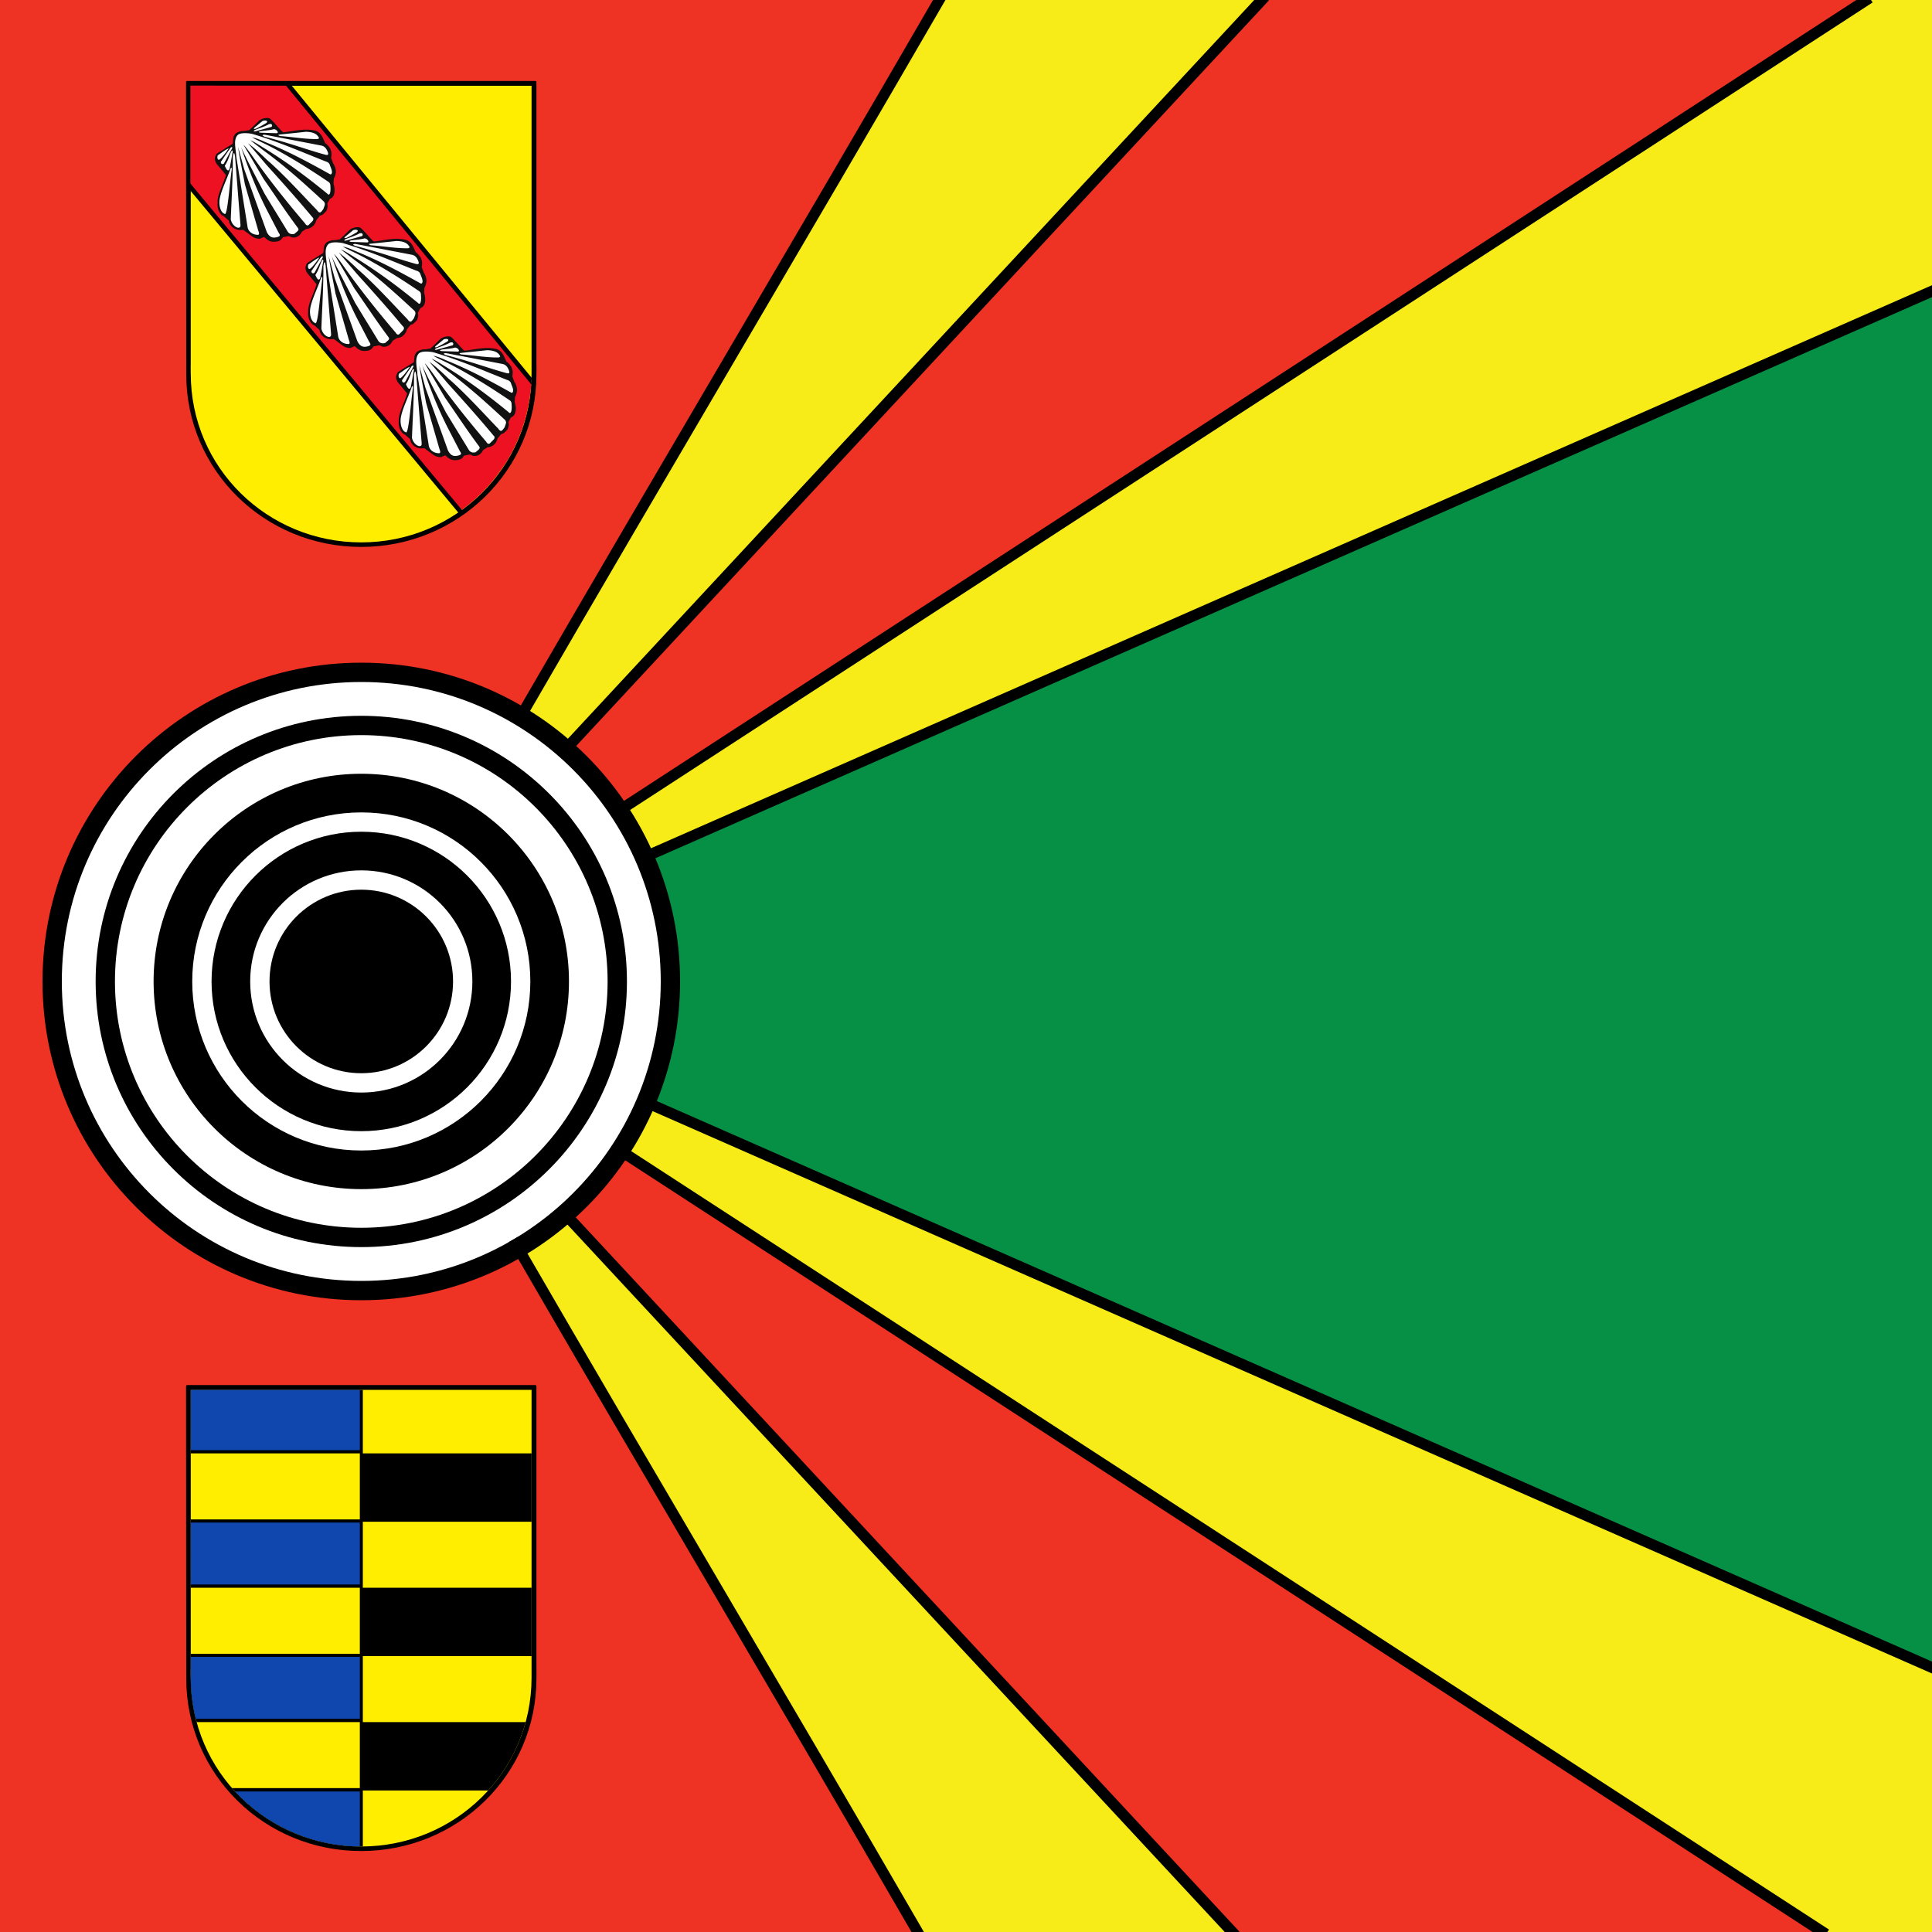 <?xml version="1.0" encoding="UTF-8"?>
<svg data-bbox="0 -8.277 1003.901 1016.253" xmlns="http://www.w3.org/2000/svg" viewBox="0 0 1000 1000" fill-rule="evenodd" clip-rule="evenodd" stroke-linecap="square" stroke-linejoin="round" stroke-miterlimit="1.5" data-type="ugc">
    <g>
        <path fill="#ee3223" d="M1000 0v1000H0V0h1000z"/>
        <path d="M335.184 443v128L1000 863.534v-713.25L335.184 443Z" fill="#069046"/>
        <path d="M486.143 0h166.765L294 386.448 271.131 368 486.143 0Z" fill="#f7ec17"/>
        <path d="M475 1000.002h162.631L294 629.002l-25.869 16.5L475 1000.002Z" fill="#f7ec17"/>
        <path d="m335.184 571-12 26L945 1000h55V863.534L335.184 571Z" fill="#f7ec17"/>
        <path d="M322.316 418.252 335.184 442 1000 150.284V0h-34.602L322.316 418.252Z" fill="#f7ec17"/>
        <path d="M352 508c0 91.127-73.873 165-165 165-91.126 0-165-73.873-165-165s73.874-165 165-165c91.127 0 165 73.873 165 165z"/>
        <path fill="#ffffff" d="M342 508c0 85.604-69.396 155-155 155S32 593.604 32 508s69.396-155 155-155 155 69.396 155 155z"/>
        <path d="M324.501 508c0 75.94-61.561 137.5-137.5 137.5-75.94 0-137.5-61.56-137.5-137.5 0-75.939 61.56-137.5 137.5-137.5 75.939 0 137.5 61.561 137.5 137.5z"/>
        <path fill="#ffffff" d="M314.497 507.996c0 70.415-57.083 127.498-127.499 127.498-70.415 0-127.498-57.083-127.498-127.498 0-70.416 57.083-127.499 127.498-127.499 70.416 0 127.499 57.083 127.499 127.499z"/>
        <path d="M294.497 507.995c0 59.37-48.129 107.499-107.499 107.499S79.5 567.364 79.5 507.995c0-59.37 48.129-107.499 107.498-107.499 59.37 0 107.499 48.13 107.499 107.499z"/>
        <path fill="#ffffff" d="M274.5 508c0 48.325-39.175 87.5-87.5 87.5-48.324 0-87.5-39.175-87.5-87.5 0-48.324 39.176-87.5 87.5-87.5 48.325 0 87.5 39.176 87.5 87.5z"/>
        <path d="M264.5 508c0 42.802-34.698 77.5-77.5 77.5s-77.5-34.698-77.5-77.5 34.698-77.5 77.5-77.5 77.5 34.698 77.5 77.5z"/>
        <path fill="#ffffff" d="M244.5 508c0 31.756-25.744 57.5-57.5 57.5s-57.5-25.744-57.5-57.5 25.744-57.5 57.5-57.5 57.5 25.744 57.5 57.5z"/>
        <path d="M234.5 508c0 26.233-21.267 47.5-47.5 47.5-26.234 0-47.5-21.267-47.5-47.5 0-26.234 21.266-47.5 47.5-47.5 26.233 0 47.5 21.266 47.5 47.5z"/>
        <path d="M267 644c72.667 125.511 135.333 230.489 208 356" stroke="#000000" stroke-width="5.56"/>
        <path d="m267 644 351.056 382.82" fill="none" stroke="#000000" stroke-width="5.71" transform="matrix(.993 -.013 -.013 .978 37.116 3.473)"/>
        <path d="m267 644 629.571 420.17" fill="none" stroke="#000000" stroke-width="5.71" transform="matrix(.993 -.013 -.013 .978 66.3 -29.527)"/>
        <path d="m267 644 673.655 307.802" fill="none" stroke="#000000" stroke-width="5.71" transform="matrix(.993 -.013 -.013 .978 78.3 -55.527)"/>
        <path d="M271.131 368C343.798 242.489 413.476 125.511 486.142 0" stroke="#000000" stroke-width="5.56"/>
        <path d="m262.779 639.397 366.662 399.843" fill="none" stroke="#000000" stroke-width="5.71" transform="matrix(.993 .013 -.013 -.978 41.247 1008.527)"/>
        <path d="m261.92 640.61 653.398 436.07" fill="none" stroke="#000000" stroke-width="5.71" transform="matrix(.993 .013 -.013 -.978 70.432 1041.527)"/>
        <path d="m267 644 669.469 305.889" fill="none" stroke="#000000" stroke-width="5.71" transform="matrix(.993 .013 -.013 -.978 82.432 1067.527)"/>
        <path d="M96.892 42.5h180.17l.006 145.855c.091 1.832 0 3.479 0 5.4 0 49.6-40.588 88.744-90.13 88.744-49.54 0-89.922-39.174-89.952-88.745L96.892 42.5Z" fill-rule="nonzero" stroke="#000000" stroke-width="1.178" stroke-linecap="butt" stroke-linejoin="miter" stroke-miterlimit="4"/>
        <path d="M98.73 188.031c-.088 1.803 0 3.426 0 5.317 0 48.834 39.704 87.39 88.244 87.39 48.481 0 88.156-38.556 88.156-87.39V44.398H98.73" fill="#ffee00" fill-rule="nonzero"/>
        <path d="M238.684 264.17 98.63 95.634V44.296l49.865.047L275.03 198.564c-.913 11.528-3.753 25.484-12.81 40.41-6.45 9.927-13.039 17.479-23.56 25.208" fill="#ee1122" fill-rule="nonzero"/>
        <path d="M121.695 69.453c.639-.872 1.873-1.281 3.34-1.65 1.417.048 2.745-.229 4.026-.456l4.896-4.76c.456-.547 2.974-2.011 5.49-1.372.869.412 3.614 3.614 5.26 5.446.778.595 1.282 1.69 2.106 1.829 5.078-.64 11.346-2.286 16.654-.778 2.883 1.008 3.66 3.844 4.803 6.268.87.504 2.884 2.793 2.884 3.614.595 1.19.504 2.793.23 4.118l1.007 2.745c.872 1.237 1.511 3.066 1.464 4.53-.091.96-.46 2.563-1.055 3.384l-.182 2.654c.913 2.792 1.099 6.863-1.923 7.959l-1.282 2.332c.274 1.785.23 1.877-.456 3.844-1.099 1.099-1.83 2.242-3.34 2.471l-1.877 2.289c-.595 2.745-2.833 4.483-5.26 4.577l-2.197 1.417c-.96 2.288-3.293 3.475-5.4 2.928-.868-.413-.912-.548-1.554-.595-.642-.048-1.785.456-2.837.456-.872 1.373-1.693 2.333-4.3 2.424-2.15.139-3.526-.548-5.537-2.515-.916.595-1.146.32-2.015.96-1.464.091-3.066-.321-4.486-1.464l-4.3-3.157c-3.888.642-6.907-1.508-7.41-4.757l-2.699-2.333c-1.69-.504-3.567-3.614-3.11-7.137-.321-3.567 2.883-9.286 4.347-14.09l-4.85-5.812c-1.465-2.241-.914-3.752 0-5.26l8.326-5.17c.32-1.967-.047-3.384 1.234-4.939" fill="#111111" fill-rule="nonzero"/>
        <path d="M118.399 76.775c-1.92.778-3.752 2.38-5.673 3.614-.365 1.008-.274 2.015.457 2.333.871.092 3.935-3.935 5.216-5.947m.869-.235c.73-.598 1.051-.548.913.182-1.464 2.698-2.836 5.308-4.345 8.006-.871.412-1.42.23-1.558-.913a1069.97 1069.97 0 0 1 4.987-7.272m1.237 1.882c-.64 3.066-1.052 5.902-1.694 9.013-.595 1.281-1.28 1.098-2.468-1.6 1.92-3.019 2.242-4.986 3.34-7.457.73-.822.548-.64.822.047m11.119-12.265c1.558-1.281 2.654-2.197 4.253-3.525 1.511-.548 3.066-.139 2.059.963-1.83 1.098-3.432 2.011-5.4 2.975-1.324.365-1.28.047-.912-.413m7.452-1.832c1.65-.639 2.106.548 1.51 1.326-2.792.78-5.58 1.558-8.417 2.332-.872.139-1.281 0-.183-.73 2.424-1.007 4.848-1.65 7.09-2.928m2.385 2.61c1.326-.504 3.34 1.92 1.691 2.011l-8.324-.273c-1.098-.183-1.237-.366 0-.778 2.242-.321 4.757-.457 6.633-.96m3.24 2.698c4.528-.46 9.06-.916 13.588-1.42 3.66.091 5.446 1.007 6.453 2.515.686.914.274.96-.321 1.235-6.268.138-12.857-1.1-19.49-1.556-.548-.23-1.464-.547-.23-.777m-7.717.091c9.7 1.832 19.399 3.708 29.142 5.585 1.785.274 2.698 1.508 3.25 2.742.915 1.967.506 2.424-1.008 2.014-9.47-2.562-18.621-6.085-31.487-9.334-1.098-.595-1.51-.868.092-1.007m-17.708 17.74c-1.876 5.49-5.355 12.17-5.673 16.562-.23 3.753 1.237 6.268 2.654 6.633 1.417 1.738 2.61-15.328 3.705-23.012.047-1.373-.456-.822-.686-.183m2.427-6.215a9520.549 9520.549 0 0 0 2.792 35.227c.183 2.884-4.256 1.008-5.03-2.927.409-10.89 1.098-21.366 1.051-32.311.504-3.202.869-2.103 1.19 0m1.464-11.467c1.785-1.328 5.902-.78 7.458-.46 13.13 3.936 25.165 9.152 37.789 14.183 1.234.365 2.012.822 2.377 2.059.412 1.325 1.19 2.515 1.007 3.979-.27.504-.32 1.007-1.234.504-10.064-5.63-20.085-11.025-31.015-15.602-3.019-1.143-5.764-2.745-9.06-3.34 2.698 1.558 5.72 2.836 8.556 4.3 10.751 5.537 21.458 12.262 31.192 18.895.73.598.778 1.372.778 2.15.23 2.241-.139 5.49-1.6 3.797-10.02-8.233-20.267-15.876-31.928-23.104-2.653-1.558-5.122-3.384-7.958-4.577l7.366 5.672c11.12 8.145 20.954 17.022 30.78 26.126.913 1.326.365 1.83-.274 3.797-1.326 1.785-1.873 2.698-3.34.595-6.772-6.999-17.019-18.347-25.802-25.94-3.066-2.975-6.268-5.947-9.838-8.648l9.426 11.072c8.326 9.195 16.152 17.978 23.79 27.127.871.639.55 1.372.274 1.923l-2.242 2.242c-.73.365-1.281-.048-1.74-.872-9.47-11.116-18.3-22.188-26.536-33.813-1.558-2.333-4.942-6.725-5.307-6.816l10.385 17.613c5.811 8.327 11.346 16.79 17.522 25.072.457.639.87 1.051 0 1.967l-1.602 1.373c-1.373.32-2.61.091-3.431-1.099-3.935-6.542-8.141-13.269-12.08-19.81-4.026-7.96-8.417-15.92-12.031-23.882 1.69 5.078 6.22 18.391 12.806 31.486l6.59 12.719c1.189 1.646.32 1.782-.228 2.106-2.61.821-4.303.547-5.902-2.424L126.39 87.567l-3.158-11.48c.913 6.405 2.333 12.856 3.523 19.306l6.907 23.929c.872 2.15.23 2.333-.686 2.194-2.242-.138-4.619-1.6-4.896-4.392l-5.808-36.228c-.094-3.431-1.74-8.692.87-11.116" fill="#ffffff" fill-rule="nonzero"/>
        <path d="M275.03 198.576 148.29 44.178l2.24.047 124.62 151.747m-37.259 69.688L97.75 97.242l.23-2.47 141.29 169.86" fill-rule="nonzero" stroke="#000000" stroke-width=".589" stroke-linecap="butt" stroke-linejoin="miter" stroke-miterlimit="4"/>
        <path d="M168.586 125.976c.639-.872 1.873-1.281 3.34-1.65 1.417.048 2.745-.229 4.026-.456l4.896-4.76c.456-.547 2.974-2.011 5.49-1.372.869.412 3.614 3.614 5.26 5.446.778.595 1.282 1.69 2.106 1.829 5.078-.64 11.346-2.286 16.654-.778 2.883 1.008 3.66 3.844 4.803 6.268.87.504 2.884 2.793 2.884 3.614.595 1.19.504 2.793.23 4.118l1.007 2.745c.872 1.237 1.511 3.066 1.464 4.53-.091.96-.46 2.563-1.055 3.384l-.182 2.654c.913 2.792 1.099 6.863-1.923 7.959l-1.282 2.332c.274 1.785.23 1.877-.456 3.844-1.099 1.099-1.83 2.242-3.34 2.471l-1.877 2.289c-.595 2.745-2.833 4.483-5.26 4.577l-2.197 1.417c-.96 2.288-3.293 3.475-5.4 2.928-.868-.413-.912-.548-1.554-.595-.642-.048-1.785.456-2.837.456-.872 1.373-1.693 2.333-4.3 2.424-2.15.139-3.526-.548-5.537-2.515-.916.595-1.146.32-2.015.96-1.464.091-3.066-.321-4.486-1.464l-4.3-3.157c-3.888.642-6.907-1.508-7.41-4.757l-2.699-2.333c-1.69-.504-3.567-3.614-3.11-7.137-.321-3.567 2.883-9.286 4.347-14.09l-4.85-5.812c-1.465-2.241-.914-3.752 0-5.26l8.326-5.17c.32-1.967-.047-3.384 1.234-4.939" fill="#111111" fill-rule="nonzero"/>
        <path d="M165.29 133.298c-1.92.778-3.752 2.38-5.673 3.614-.365 1.008-.274 2.015.457 2.333.871.092 3.935-3.935 5.216-5.947m.869-.235c.73-.598 1.051-.548.913.182-1.464 2.698-2.836 5.308-4.345 8.006-.871.412-1.42.23-1.558-.913a1069.97 1069.97 0 0 1 4.987-7.272m1.237 1.882c-.64 3.066-1.052 5.902-1.694 9.013-.595 1.281-1.28 1.098-2.468-1.6 1.92-3.019 2.242-4.986 3.34-7.457.73-.822.548-.64.822.047m11.119-12.265c1.558-1.281 2.654-2.197 4.253-3.525 1.511-.548 3.066-.139 2.059.963-1.83 1.098-3.432 2.011-5.4 2.975-1.324.365-1.28.047-.912-.413m7.452-1.832c1.65-.639 2.106.548 1.51 1.326-2.792.78-5.58 1.558-8.417 2.332-.872.139-1.281 0-.183-.73 2.424-1.007 4.848-1.65 7.09-2.928m2.385 2.61c1.326-.504 3.34 1.92 1.691 2.011l-8.324-.273c-1.098-.183-1.237-.366 0-.778 2.242-.321 4.757-.457 6.633-.96m3.24 2.698c4.528-.46 9.06-.916 13.588-1.42 3.66.091 5.446 1.007 6.453 2.515.686.914.274.96-.321 1.235-6.268.138-12.857-1.1-19.49-1.556-.548-.23-1.464-.547-.23-.777m-7.717.091c9.7 1.832 19.399 3.708 29.142 5.585 1.785.274 2.698 1.508 3.25 2.742.915 1.967.506 2.424-1.008 2.014-9.47-2.562-18.621-6.085-31.487-9.334-1.098-.595-1.51-.868.092-1.007m-17.708 17.74c-1.876 5.49-5.355 12.17-5.673 16.562-.23 3.753 1.237 6.268 2.654 6.633 1.417 1.738 2.61-15.328 3.705-23.012.047-1.373-.456-.822-.686-.183m2.427-6.215a9520.549 9520.549 0 0 0 2.792 35.227c.183 2.884-4.256 1.008-5.03-2.927.409-10.89 1.098-21.366 1.051-32.311.504-3.202.869-2.103 1.19 0m1.464-11.467c1.785-1.328 5.902-.78 7.458-.46 13.13 3.936 25.165 9.152 37.789 14.183 1.234.365 2.012.822 2.377 2.059.412 1.325 1.19 2.515 1.007 3.979-.27.504-.32 1.007-1.234.504-10.064-5.63-20.085-11.025-31.015-15.602-3.019-1.143-5.764-2.745-9.06-3.34 2.698 1.558 5.72 2.836 8.556 4.3 10.751 5.537 21.458 12.262 31.192 18.895.73.598.778 1.372.778 2.15.23 2.241-.139 5.49-1.6 3.797-10.02-8.233-20.267-15.876-31.928-23.104-2.653-1.558-5.122-3.384-7.958-4.577l7.366 5.672c11.12 8.145 20.954 17.022 30.78 26.126.913 1.326.365 1.83-.274 3.797-1.326 1.785-1.873 2.698-3.34.595-6.772-6.999-17.019-18.347-25.802-25.94-3.066-2.975-6.268-5.947-9.838-8.648l9.426 11.072c8.326 9.195 16.152 17.978 23.79 27.127.871.639.55 1.372.274 1.923l-2.242 2.242c-.73.365-1.281-.048-1.74-.872-9.47-11.116-18.3-22.188-26.536-33.813-1.558-2.333-4.942-6.725-5.307-6.816l10.385 17.613c5.811 8.327 11.346 16.79 17.522 25.072.457.639.87 1.051 0 1.967l-1.602 1.373c-1.373.32-2.61.091-3.431-1.099-3.935-6.542-8.141-13.269-12.08-19.81-4.026-7.96-8.417-15.92-12.031-23.882 1.69 5.078 6.22 18.391 12.806 31.486l6.59 12.719c1.189 1.646.32 1.782-.228 2.106-2.61.821-4.303.547-5.902-2.424L173.28 144.09l-3.158-11.48c.913 6.405 2.333 12.856 3.523 19.306l6.907 23.929c.872 2.15.23 2.333-.686 2.194-2.242-.138-4.619-1.6-4.896-4.392l-5.808-36.228c-.094-3.431-1.74-8.692.87-11.116" fill="#ffffff" fill-rule="nonzero"/>
        <path d="M215.477 182.498c.639-.872 1.873-1.281 3.34-1.65 1.417.048 2.745-.229 4.026-.456l4.896-4.76c.456-.547 2.974-2.011 5.49-1.372.869.412 3.614 3.614 5.26 5.446.778.595 1.282 1.69 2.106 1.829 5.078-.64 11.346-2.286 16.654-.778 2.883 1.008 3.66 3.844 4.803 6.268.87.504 2.884 2.793 2.884 3.614.595 1.19.504 2.793.23 4.118l1.007 2.745c.872 1.237 1.511 3.066 1.464 4.53-.091.96-.46 2.563-1.055 3.384l-.182 2.654c.913 2.792 1.099 6.863-1.923 7.959l-1.282 2.332c.274 1.785.23 1.877-.456 3.844-1.099 1.099-1.83 2.242-3.34 2.471l-1.877 2.289c-.595 2.745-2.833 4.483-5.26 4.577l-2.197 1.417c-.96 2.288-3.293 3.475-5.4 2.928-.868-.413-.912-.548-1.554-.595-.642-.048-1.785.456-2.837.456-.872 1.373-1.693 2.333-4.3 2.424-2.15.139-3.526-.548-5.537-2.515-.916.595-1.146.32-2.015.96-1.464.091-3.066-.321-4.486-1.464l-4.3-3.157c-3.888.642-6.907-1.508-7.41-4.757l-2.699-2.333c-1.69-.504-3.567-3.614-3.11-7.137-.321-3.567 2.883-9.286 4.347-14.09l-4.85-5.812c-1.465-2.241-.914-3.752 0-5.26l8.326-5.17c.32-1.967-.047-3.384 1.234-4.939" fill="#111111" fill-rule="nonzero"/>
        <path d="M212.181 189.82c-1.92.778-3.752 2.38-5.673 3.614-.365 1.008-.274 2.015.457 2.333.871.092 3.935-3.935 5.216-5.947m.869-.235c.73-.598 1.051-.548.913.182-1.464 2.698-2.836 5.308-4.345 8.006-.871.412-1.42.23-1.558-.913a1069.97 1069.97 0 0 1 4.987-7.272m1.237 1.882c-.64 3.066-1.052 5.902-1.694 9.013-.595 1.281-1.28 1.098-2.468-1.6 1.92-3.019 2.242-4.986 3.34-7.457.73-.822.548-.64.822.047m11.119-12.265c1.558-1.281 2.654-2.197 4.253-3.525 1.511-.548 3.066-.139 2.059.963-1.83 1.098-3.432 2.011-5.4 2.975-1.324.365-1.28.047-.912-.413m7.452-1.832c1.65-.639 2.106.548 1.51 1.326-2.792.78-5.58 1.558-8.417 2.332-.872.139-1.281 0-.183-.73 2.424-1.007 4.848-1.65 7.09-2.928m2.385 2.61c1.326-.504 3.34 1.92 1.691 2.011l-8.324-.273c-1.098-.183-1.237-.366 0-.778 2.242-.321 4.757-.457 6.633-.96m3.24 2.698c4.528-.46 9.06-.916 13.588-1.42 3.66.091 5.446 1.007 6.453 2.515.686.914.274.96-.321 1.235-6.268.138-12.857-1.1-19.49-1.556-.548-.23-1.464-.547-.23-.777m-7.717.091c9.7 1.832 19.399 3.708 29.142 5.585 1.785.274 2.698 1.508 3.25 2.742.915 1.967.506 2.424-1.008 2.014-9.47-2.562-18.621-6.085-31.487-9.334-1.098-.595-1.51-.868.092-1.007m-17.708 17.74c-1.876 5.49-5.355 12.17-5.673 16.562-.23 3.753 1.237 6.268 2.654 6.633 1.417 1.738 2.61-15.328 3.705-23.012.047-1.373-.456-.822-.686-.183m2.427-6.215a9520.549 9520.549 0 0 0 2.792 35.227c.183 2.884-4.256 1.008-5.03-2.927.409-10.89 1.098-21.366 1.051-32.311.504-3.202.869-2.103 1.19 0m1.464-11.467c1.785-1.328 5.902-.78 7.458-.46 13.13 3.936 25.165 9.152 37.789 14.183 1.234.365 2.012.822 2.377 2.059.412 1.325 1.19 2.515 1.007 3.979-.27.504-.32 1.007-1.234.504-10.064-5.63-20.085-11.025-31.015-15.602-3.019-1.143-5.764-2.745-9.06-3.34 2.698 1.558 5.72 2.836 8.556 4.3 10.751 5.537 21.458 12.262 31.192 18.895.73.598.778 1.372.778 2.15.23 2.241-.139 5.49-1.6 3.797-10.02-8.233-20.267-15.876-31.928-23.104-2.653-1.558-5.122-3.384-7.958-4.577l7.366 5.672c11.12 8.145 20.954 17.022 30.78 26.126.913 1.326.365 1.83-.274 3.797-1.326 1.785-1.873 2.698-3.34.595-6.772-6.999-17.019-18.347-25.802-25.94-3.066-2.975-6.268-5.947-9.838-8.648l9.426 11.072c8.326 9.195 16.152 17.978 23.79 27.127.871.639.55 1.372.274 1.923l-2.242 2.242c-.73.365-1.281-.048-1.74-.872-9.47-11.116-18.3-22.188-26.536-33.813-1.558-2.333-4.942-6.725-5.307-6.816l10.385 17.613c5.811 8.327 11.346 16.79 17.522 25.072.457.639.87 1.051 0 1.967l-1.602 1.373c-1.373.32-2.61.091-3.431-1.099-3.935-6.542-8.141-13.269-12.08-19.81-4.026-7.96-8.417-15.92-12.031-23.882 1.69 5.078 6.22 18.391 12.806 31.486l6.59 12.719c1.189 1.646.32 1.782-.228 2.106-2.61.821-4.303.547-5.902-2.424l-11.714-32.577-3.158-11.48c.913 6.405 2.333 12.856 3.523 19.306l6.907 23.929c.872 2.15.23 2.333-.686 2.194-2.242-.138-4.619-1.6-4.896-4.392l-5.808-36.228c-.094-3.431-1.74-8.692.87-11.116" fill="#ffffff" fill-rule="nonzero"/>
        <path d="M96.892 717.5h180.17l.006 145.856c.091 1.832 0 3.479 0 5.4 0 49.6-40.588 88.744-90.13 88.744-49.54 0-89.922-39.174-89.952-88.745L96.892 717.5Z" fill-rule="nonzero" stroke="#000000" stroke-width="1.178" stroke-linecap="butt" stroke-linejoin="miter" stroke-miterlimit="4"/>
        <path d="M98.73 863.032c-.088 1.803 0 3.426 0 5.317 0 48.834 39.704 87.39 88.244 87.39 48.481 0 88.156-38.556 88.156-87.39v-148.95H98.73" fill="#ffee00" fill-rule="nonzero"/>
        <path d="M187.794 752.274V719.4H98.73v32.874h87.519v34.185H98.73v35.363h87.519v34.185H98.73v7.025c-.088 1.803 0 3.426 0 5.317 0 7.99 1.063 15.703 3.06 23.02h84.459v34.15h-66.151c16.216 18.586 40.213 30.22 66.876 30.22l.82-.01v-28.996h64.904c9.01-9.95 15.741-21.99 19.374-35.363h-84.278v-34.185h87.336v-35.363h-87.336v-34.185h87.336v-35.363h-87.336Z"/>
        <path fill="#0f47af" d="M186.25 719.399v31.214H98.73V719.4h87.52z"/>
        <path fill="#0f47af" d="M186.25 788.078v32.047H98.73v-32.047h87.52z"/>
        <path d="M98.73 867.95c0 7.502.903 14.765 2.608 21.686h84.912v-32.047H98.73v10.36Z" fill="#0f47af"/>
        <path d="M186.248 955.73v-28.463h-64.622c16.144 17.415 39.15 28.261 64.622 28.462Z" fill="#0f47af"/>
    </g>
</svg>
